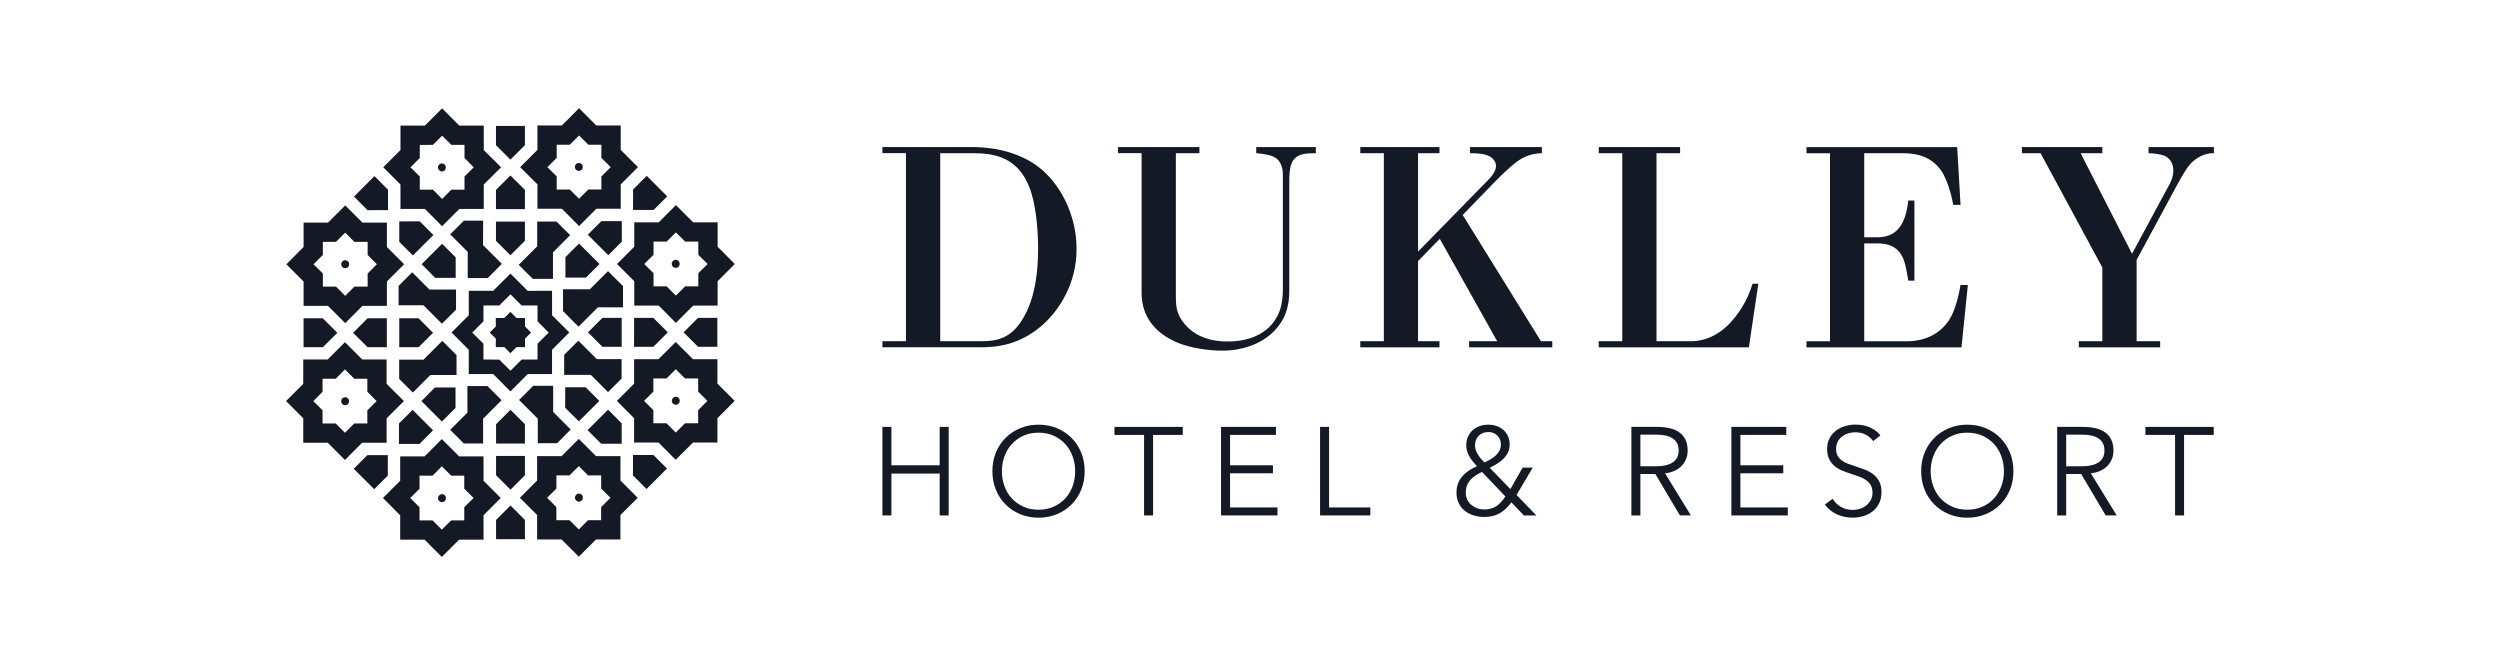 <svg width="201" height="53" viewBox="0 0 201 53" fill="none" xmlns="http://www.w3.org/2000/svg">
<path d="M35.317 39.828C35.253 39.884 35.219 39.967 35.219 40.049C35.219 40.138 35.253 40.22 35.317 40.282C35.439 40.404 35.639 40.404 35.766 40.275C35.885 40.159 35.885 39.945 35.766 39.828C35.708 39.767 35.628 39.73 35.54 39.73C35.458 39.73 35.376 39.765 35.317 39.828Z" fill="#131925"/>
<path d="M27.974 32.489C28.096 32.365 28.096 32.154 27.974 32.034C27.914 31.971 27.834 31.939 27.752 31.939C27.659 31.939 27.583 31.971 27.523 32.034C27.461 32.093 27.43 32.176 27.43 32.26C27.43 32.343 27.461 32.425 27.52 32.483C27.645 32.612 27.843 32.612 27.972 32.489" fill="#131925"/>
<path d="M27.981 21.472C28.105 21.35 28.105 21.137 27.981 21.015C27.917 20.959 27.846 20.925 27.754 20.925C27.662 20.925 27.583 20.959 27.531 21.015C27.467 21.081 27.43 21.163 27.43 21.243C27.43 21.323 27.465 21.411 27.526 21.472C27.653 21.598 27.852 21.598 27.981 21.472Z" fill="#131925"/>
<path d="M54.335 31.901C54.254 31.901 54.17 31.93 54.109 31.998C54.053 32.057 54.016 32.13 54.016 32.224C54.016 32.307 54.051 32.391 54.111 32.446C54.169 32.506 54.252 32.542 54.334 32.542C54.416 32.542 54.502 32.506 54.561 32.446C54.683 32.325 54.685 32.112 54.561 31.998C54.502 31.93 54.419 31.901 54.334 31.901" fill="#131925"/>
<path d="M46.774 40.238C46.894 40.115 46.894 39.904 46.777 39.782C46.72 39.724 46.635 39.687 46.551 39.687C46.466 39.687 46.386 39.722 46.322 39.782C46.261 39.846 46.227 39.927 46.227 40.009C46.227 40.097 46.261 40.177 46.322 40.235C46.386 40.299 46.463 40.332 46.551 40.332C46.638 40.332 46.711 40.297 46.772 40.238" fill="#131925"/>
<path d="M46.54 13.741C46.629 13.741 46.708 13.708 46.769 13.65C46.888 13.53 46.888 13.32 46.763 13.192C46.706 13.136 46.629 13.102 46.54 13.102C46.457 13.102 46.378 13.137 46.314 13.192C46.256 13.259 46.219 13.335 46.219 13.421C46.219 13.507 46.254 13.586 46.314 13.65C46.378 13.708 46.455 13.741 46.54 13.741Z" fill="#131925"/>
<path d="M54.008 21.214C54.008 21.298 54.039 21.382 54.102 21.44C54.226 21.568 54.431 21.568 54.558 21.445C54.677 21.321 54.681 21.112 54.558 20.982C54.431 20.859 54.226 20.859 54.102 20.988C54.039 21.049 54.006 21.13 54.008 21.216" fill="#131925"/>
<path d="M35.305 13.237C35.245 13.294 35.211 13.379 35.211 13.463C35.211 13.548 35.245 13.627 35.305 13.689C35.431 13.817 35.638 13.817 35.757 13.689C35.878 13.57 35.878 13.356 35.757 13.239C35.636 13.108 35.429 13.108 35.305 13.239" fill="#131925"/>
<path d="M25.952 25.591H24.406V27.916H25.957L27.122 26.758L25.952 25.591Z" fill="#131925"/>
<path d="M37.328 40.781V41.838H36.273L35.524 42.584L34.779 41.838H33.73V40.785L32.983 40.038L33.73 39.291V38.242H34.779L35.524 37.494L36.275 38.242H37.327V39.291L38.075 40.038L37.327 40.781H37.328ZM38.879 38.654L38.873 36.693H36.915L36.881 36.658L35.522 35.303L34.138 36.693H32.175V38.654L30.789 40.038L32.175 41.428V43.391H34.138L34.171 43.422L35.522 44.777L36.914 43.391H38.878L38.872 41.428L40.26 40.038L38.876 38.654H38.879Z" fill="#131925"/>
<path d="M29.534 32.991V34.047H28.483L27.735 34.793L26.99 34.047H25.933V32.991L25.191 32.248L25.933 31.5V30.451H26.99L27.735 29.701L28.483 30.451H29.534V31.5L30.28 32.248L29.534 32.991ZM31.082 33.638L32.474 32.246L31.082 30.86V28.899H29.119L29.088 28.864L27.735 27.512L26.348 28.899H24.381V30.86L23 32.246L24.381 33.632V35.594H26.348L27.735 36.983L29.119 35.594H31.082V33.638Z" fill="#131925"/>
<path d="M29.535 36.595L28.438 37.689L30.085 39.33L31.179 38.239L31.18 36.595H29.535Z" fill="#131925"/>
<path d="M34.969 31.152L33.883 32.248L35.526 33.892L36.624 32.798V31.152H34.969Z" fill="#131925"/>
<path d="M33.174 32.954L32.078 34.048V35.692H33.725L34.818 34.598L33.174 32.954Z" fill="#131925"/>
<path d="M29.558 21.99V23.043H28.494L27.755 23.786L27.011 23.043H25.958V21.99L25.21 21.247L25.958 20.498V19.447H27.013L27.755 18.703L28.494 19.447H29.558V20.498L30.299 21.244L29.558 21.99ZM31.106 22.631L32.492 21.244L31.106 19.858V17.899H29.141L29.11 17.866L27.757 16.514L26.37 17.899H24.409V19.858L23.023 21.248L24.409 22.635V24.592H26.37L26.402 24.626L27.757 25.982L29.141 24.592H31.106V22.632V22.631Z" fill="#131925"/>
<path d="M33.652 25.591H32.102V27.916H33.652L34.818 26.758L33.652 25.591Z" fill="#131925"/>
<path d="M29.553 25.591L28.391 26.758L29.553 27.916H31.102V25.591H29.553Z" fill="#131925"/>
<path d="M56.132 32.978V34.029H55.076L54.33 34.78L53.587 34.029H52.531V32.978L51.782 32.232L52.531 31.486V30.429H53.587L54.33 29.687L55.076 30.429H56.132V31.486L56.875 32.232L56.132 32.978ZM57.681 33.623L59.068 32.232L57.681 30.848V28.878H55.715L54.327 27.497L52.94 28.878H50.982V30.848L49.594 32.232L50.982 33.623V35.58H52.94L52.973 35.611L54.327 36.967L55.715 35.58H57.681V33.623Z" fill="#131925"/>
<path d="M48.333 41.823H47.278L46.538 42.566L45.785 41.823H44.736L44.73 40.767L43.988 40.024L44.736 39.278V38.221H45.785L46.538 37.474L47.278 38.221H48.333V39.278L49.081 40.024L48.332 40.77V41.823H48.333ZM49.884 41.408L51.271 40.022L49.884 38.634V36.673H47.922L47.887 36.642L46.536 35.286L45.149 36.673H43.185V38.634L41.797 40.022L43.185 41.408V43.373H45.149L45.18 43.404L46.536 44.757L47.92 43.373H49.882V41.408H49.884Z" fill="#131925"/>
<path d="M53.626 37.671L52.533 36.58H50.891V38.223L51.98 39.317L53.626 37.671Z" fill="#131925"/>
<path d="M48.185 32.232L47.086 31.137H45.444L45.438 32.781L46.539 33.877L48.185 32.232Z" fill="#131925"/>
<path d="M49.983 35.678V34.036L48.891 32.935L47.242 34.583L48.338 35.678H49.983Z" fill="#131925"/>
<path d="M42.205 43.351V41.804L41.044 40.643L39.883 41.804V43.351H42.205Z" fill="#131925"/>
<path d="M42.205 35.658V34.11L41.044 32.949L39.883 34.11V35.658H42.205Z" fill="#131925"/>
<path d="M39.883 36.658V38.206L41.044 39.371L42.205 38.206V36.658H39.883Z" fill="#131925"/>
<path d="M48.351 14.183V15.235H47.303L46.555 15.977L45.809 15.235L44.758 15.24V14.183L44.01 13.438L44.758 12.695V11.635H45.809L46.555 10.893L47.303 11.635H48.351V12.693L49.102 13.439L48.351 14.184V14.183ZM49.906 14.823L51.293 13.438L49.906 12.052V10.089H47.941L47.908 10.056L46.557 8.7L45.17 10.089H43.21V12.052L41.82 13.438L43.21 14.823V16.784H45.174L45.207 16.815L46.558 18.174L47.944 16.784L49.907 16.781V14.822L49.906 14.823Z" fill="#131925"/>
<path d="M56.144 21.97V23.02H55.089L54.341 23.766L53.596 23.02H52.545V21.97L51.799 21.226L52.545 20.482V19.427H53.596L54.341 18.686L55.089 19.427H56.144V20.482L56.892 21.226L56.144 21.97ZM57.698 22.611L59.077 21.226L57.698 19.837V17.878H55.734L55.703 17.846L54.344 16.492L52.959 17.878H50.995V19.837L49.609 21.226L50.995 22.611V24.572H52.959L52.993 24.603L54.341 25.959L55.733 24.57H57.696V22.61L57.698 22.611Z" fill="#131925"/>
<path d="M51.997 14.136L50.9 15.234L50.898 16.881H52.546L53.643 15.789L51.997 14.136Z" fill="#131925"/>
<path d="M48.355 17.777L47.258 18.872L48.906 20.517L49.993 19.429V17.777H48.355Z" fill="#131925"/>
<path d="M56.125 25.556L54.961 26.72L56.125 27.884H57.675V25.556H56.125Z" fill="#131925"/>
<path d="M48.434 25.556L47.273 26.72L48.434 27.884H49.983V25.556H48.434Z" fill="#131925"/>
<path d="M52.526 25.556H50.983L50.977 27.884H52.526L53.694 26.72L52.526 25.556Z" fill="#131925"/>
<path d="M31.196 16.895V15.252L30.105 14.158L28.461 15.805L29.552 16.898L31.196 16.895Z" fill="#131925"/>
<path d="M36.637 22.338L36.638 20.694L35.546 19.6L33.898 21.241L34.991 22.338H36.637Z" fill="#131925"/>
<path d="M34.844 18.895L33.749 17.796L32.102 17.799V19.443L33.197 20.537L34.844 18.895Z" fill="#131925"/>
<path d="M39.875 10.125V11.672L41.038 12.834L42.203 11.672V10.125H39.875Z" fill="#131925"/>
<path d="M39.875 17.816V19.361L41.038 20.519L42.203 19.361V17.816H39.875Z" fill="#131925"/>
<path d="M42.203 16.816V15.268L41.038 14.108L39.875 15.268V16.816H42.203Z" fill="#131925"/>
<path d="M39.192 31.039H37.578L37.582 33.172L36.195 34.558L37.288 35.652H38.841V33.66L40.327 32.175L39.192 31.039Z" fill="#131925"/>
<path d="M36.705 28.55L35.562 27.405L34.053 28.917H32.094V30.465L33.194 31.56L34.602 30.151H36.705V28.55Z" fill="#131925"/>
<path d="M44.474 33.118V31.02H42.872L41.734 32.156L43.239 33.664V35.632H44.792L45.886 34.533L44.474 33.118Z" fill="#131925"/>
<path d="M47.531 30.166L48.884 31.525L49.977 30.434V28.876H47.983L47.952 28.845L46.497 27.393L45.359 28.528V30.137H47.499L47.531 30.166Z" fill="#131925"/>
<path d="M47.427 23.255H45.266V25.014L46.511 26.264L46.547 26.23L48.068 24.712L48.338 24.706L50.09 24.712V23.005L48.886 21.8L47.427 23.255Z" fill="#131925"/>
<path d="M47.108 22.32L48.202 21.226L46.554 19.585L45.461 20.672V22.32H47.108Z" fill="#131925"/>
<path d="M44.742 17.811H43.191V19.805L41.703 21.292L42.84 22.423H44.458V20.292L45.839 18.905L44.742 17.811Z" fill="#131925"/>
<path d="M38.836 19.706L38.844 17.744H37.295L36.195 18.843L37.605 20.249V22.357H39.212L40.349 21.215L38.836 19.706Z" fill="#131925"/>
<path d="M34.076 24.572L35.53 26.028L36.666 24.896V23.281H34.528L34.494 23.249L33.141 21.891L32.047 22.986V24.541H34.045L34.076 24.572Z" fill="#131925"/>
<path d="M42.211 27.224L42.697 26.738L42.211 26.247V25.565H41.522L41.037 25.074L40.552 25.565H39.863V26.247L39.375 26.738L39.863 27.224V27.909H40.552L41.037 28.4L41.522 27.909H42.211V27.224Z" fill="#131925"/>
<path d="M43.216 27.638V28.907H41.943L41.042 29.805L40.14 28.912L38.87 28.906V27.636L37.97 26.737L38.87 25.833V24.562H40.14L41.042 23.664L41.943 24.562H43.216V25.834L44.112 26.737L43.216 27.636V27.638ZM44.386 28.118L45.77 26.729L44.386 25.345V23.379L42.426 23.385L42.392 23.352L41.039 21.996L39.651 23.38H37.69V25.347L36.305 26.731L37.69 28.124V30.077H39.651L39.685 30.108L41.039 31.469L42.425 30.077H44.384V28.121L44.386 28.118Z" fill="#131925"/>
<path d="M37.346 14.192V15.248H36.289L35.547 15.996L34.803 15.248H33.75V14.192L33.001 13.451L33.75 12.704V11.655L34.803 11.646L35.547 10.91L36.294 11.646H37.346V12.704L38.089 13.451L37.346 14.192ZM38.895 14.836L40.286 13.451L38.895 12.065V10.101H36.93L36.897 10.069L35.547 8.713L34.159 10.101H32.198V12.065L30.812 13.451L32.198 14.836V16.797H34.159L34.193 16.828L35.547 18.187L36.933 16.797H38.895V14.836Z" fill="#131925"/>
<path d="M78.913 27.433C80.018 27.433 81.249 27.284 82.23 25.639C83.287 23.892 83.462 21.657 83.462 19.982C83.462 18.307 83.265 16.298 82.747 15.018C81.791 12.612 79.897 12.316 78.225 12.316H75.595V27.433H78.915H78.913ZM78.127 11.822C79.035 11.822 81.467 11.922 83.434 13.373C85.154 14.65 86.556 17.183 86.556 20.009C86.556 22.835 85.154 24.898 83.925 26.031C82.005 27.776 80.115 27.922 78.787 27.922H70.945V27.431H72.839V12.314H70.945V11.822H78.126H78.127Z" fill="#131925"/>
<path d="M96.433 11.824V12.316H94.539V23.82C94.539 24.681 94.614 25.319 95.251 26.055C95.792 26.718 96.823 27.455 98.693 27.455C100.563 27.455 101.544 26.771 102.011 26.328C103.191 25.197 103.142 23.795 103.142 22.909V14.036C103.142 13.297 102.848 12.93 102.651 12.759C102.284 12.463 101.74 12.392 101.001 12.314V11.822H105.794V12.314C105.033 12.338 104.419 12.314 104.001 12.855C103.854 13.026 103.658 13.443 103.658 14.526V23.424C103.658 24.531 103.387 25.762 102.256 26.791C101.3 27.677 99.849 28.192 98.275 28.192C97.095 28.192 95.767 27.971 94.811 27.604C94.047 27.309 93.311 26.841 92.818 26.299C91.81 25.194 91.784 24.015 91.784 23.424V12.314H89.891V11.822H96.435L96.433 11.824Z" fill="#131925"/>
<path d="M115.734 11.824V12.316H114.011V20.229L119.544 14.576C119.79 14.331 120.28 13.837 120.28 13.35C120.28 13.005 120.036 12.611 119.445 12.44C119.124 12.34 118.535 12.316 118.19 12.316V11.824H123.967V12.316C122.984 12.34 122.369 12.686 121.85 13.08C121.385 13.425 120.426 14.354 120.011 14.8L117.6 17.283L123.893 27.435H124.802V27.925H118.117V27.435H120.375L115.759 19.199L114.01 20.992V27.435H115.733V27.925H109.367V27.435H111.261V12.318H109.367V11.826H115.733L115.734 11.824Z" fill="#131925"/>
<path d="M135.079 11.824V12.316H133.182V27.433H136.033C136.455 27.433 137.734 27.332 138.963 26.104C139.724 25.342 140.487 24.218 140.904 22.812H141.37L140.609 27.927H128.539V27.435H130.431V12.318H128.539V11.826H135.077L135.079 11.824Z" fill="#131925"/>
<path d="M157.358 11.824L157.628 16.471H157.037C156.891 15.539 156.497 14.356 156.105 13.767C155.418 12.759 154.407 12.316 152.981 12.316H149.885V19.077H150.771C151.263 19.077 152.418 19.125 153.032 17.75C153.258 17.258 153.377 16.592 153.427 16.125H153.919V22.568H153.427C153.377 22.273 153.233 21.338 153.054 20.873C152.59 19.693 151.629 19.569 150.918 19.569H149.885V27.436H153.404C153.794 27.436 155.514 27.386 156.598 25.887C157.014 25.321 157.358 24.436 157.628 22.913H158.216L157.703 27.93H145.242V27.438H147.132V12.321H145.242V11.829H157.358V11.824Z" fill="#131925"/>
<path d="M164.062 12.316H162.562V11.824H169.028V12.316H167.282L171.415 20.402L174.29 15.071C174.461 14.775 174.735 14.307 174.735 13.693C174.735 13.005 174.339 12.685 174.094 12.56C173.823 12.416 173.181 12.316 172.743 12.316V11.824H177.999V12.316C177.216 12.291 176.551 12.709 176.107 13.177C175.864 13.446 175.567 13.891 174.931 15.071L171.784 20.895V27.433H173.676V27.927H167.138V27.433H169.028V21.509L164.062 12.316Z" fill="#131925"/>
<path d="M70.945 34.322H71.669V37.409H75.55V34.322H76.274V41.441H75.55V38.074H71.669V41.441H70.945V34.322Z" fill="#131925"/>
<path d="M87.208 37.883C87.208 38.426 87.114 38.925 86.927 39.381C86.739 39.837 86.48 40.231 86.148 40.563C85.816 40.895 85.424 41.154 84.972 41.341C84.52 41.53 84.029 41.622 83.499 41.622C82.969 41.622 82.478 41.529 82.026 41.341C81.574 41.154 81.182 40.895 80.85 40.563C80.518 40.231 80.259 39.837 80.07 39.381C79.883 38.925 79.789 38.426 79.789 37.883C79.789 37.34 79.883 36.841 80.07 36.385C80.257 35.928 80.518 35.535 80.85 35.205C81.182 34.873 81.574 34.613 82.026 34.425C82.478 34.237 82.969 34.144 83.499 34.144C84.029 34.144 84.52 34.237 84.972 34.425C85.424 34.613 85.816 34.873 86.148 35.205C86.48 35.536 86.739 35.93 86.927 36.385C87.114 36.841 87.208 37.34 87.208 37.883ZM86.444 37.888C86.444 37.474 86.377 37.079 86.243 36.704C86.109 36.33 85.914 35.999 85.66 35.716C85.404 35.431 85.095 35.205 84.73 35.037C84.365 34.87 83.954 34.787 83.499 34.787C83.044 34.787 82.632 34.87 82.267 35.037C81.902 35.205 81.591 35.431 81.337 35.716C81.081 35.999 80.888 36.33 80.754 36.704C80.62 37.079 80.553 37.474 80.553 37.888C80.553 38.303 80.62 38.698 80.754 39.074C80.888 39.448 81.081 39.776 81.337 40.057C81.591 40.338 81.902 40.563 82.267 40.73C82.632 40.897 83.043 40.981 83.499 40.981C83.955 40.981 84.365 40.898 84.73 40.73C85.095 40.563 85.406 40.339 85.66 40.057C85.914 39.776 86.108 39.448 86.243 39.074C86.378 38.699 86.444 38.304 86.444 37.888Z" fill="#131925"/>
<path d="M92.708 41.441H91.984V34.967H89.602V34.323H95.091V34.967H92.708V41.441Z" fill="#131925"/>
<path d="M98.896 40.798H102.706V41.441H98.172V34.322H102.586V34.966H98.896V37.409H102.343V38.052H98.896V40.798Z" fill="#131925"/>
<path d="M106.857 40.798H110.175V41.441H106.133V34.322H106.857V40.798Z" fill="#131925"/>
<path d="M121.927 39.793L123.526 41.442H122.521L121.515 40.386C121.221 40.789 120.902 41.084 120.56 41.276C120.219 41.467 119.805 41.563 119.324 41.563C119.021 41.563 118.735 41.519 118.464 41.432C118.192 41.345 117.956 41.22 117.754 41.055C117.554 40.892 117.395 40.687 117.277 40.442C117.159 40.197 117.102 39.914 117.102 39.593C117.102 39.325 117.143 39.084 117.227 38.869C117.312 38.654 117.427 38.461 117.574 38.291C117.721 38.121 117.896 37.967 118.097 37.833C118.298 37.7 118.516 37.582 118.751 37.482C118.644 37.374 118.538 37.257 118.434 37.13C118.33 37.003 118.237 36.87 118.157 36.732C118.077 36.596 118.011 36.449 117.96 36.295C117.911 36.14 117.886 35.983 117.886 35.823C117.886 35.555 117.932 35.317 118.026 35.109C118.12 34.902 118.247 34.725 118.409 34.582C118.571 34.439 118.758 34.33 118.972 34.255C119.187 34.181 119.415 34.144 119.656 34.144C119.896 34.144 120.112 34.178 120.319 34.249C120.527 34.32 120.71 34.423 120.866 34.561C121.023 34.699 121.147 34.866 121.238 35.064C121.329 35.261 121.375 35.488 121.375 35.742C121.375 35.978 121.329 36.188 121.238 36.375C121.147 36.564 121.027 36.732 120.877 36.883C120.726 37.035 120.555 37.169 120.365 37.285C120.173 37.403 119.978 37.511 119.776 37.613L121.435 39.321L122.421 37.593H123.236L121.929 39.795L121.927 39.793ZM119.153 37.943C118.723 38.138 118.398 38.367 118.177 38.632C117.956 38.897 117.845 39.221 117.845 39.602C117.845 39.803 117.884 39.987 117.96 40.155C118.038 40.322 118.145 40.465 118.283 40.583C118.421 40.699 118.58 40.793 118.761 40.86C118.941 40.927 119.132 40.96 119.333 40.96C119.721 40.96 120.045 40.873 120.303 40.699C120.561 40.525 120.803 40.264 121.032 39.915L119.153 37.944V37.943ZM120.671 35.741C120.671 35.447 120.575 35.205 120.385 35.017C120.193 34.83 119.954 34.736 119.666 34.736C119.352 34.736 119.094 34.835 118.892 35.033C118.691 35.23 118.589 35.498 118.589 35.832C118.589 35.959 118.616 36.092 118.67 36.229C118.723 36.367 118.79 36.495 118.87 36.616C118.951 36.736 119.036 36.847 119.126 36.948C119.217 37.048 119.296 37.126 119.363 37.178C119.523 37.104 119.681 37.023 119.835 36.932C119.989 36.841 120.128 36.739 120.252 36.625C120.377 36.512 120.477 36.38 120.553 36.233C120.63 36.086 120.67 35.922 120.67 35.741H120.671Z" fill="#131925"/>
<path d="M131.888 41.441H131.164V34.322H133.255C133.604 34.322 133.927 34.356 134.225 34.423C134.523 34.489 134.782 34.598 135 34.75C135.218 34.902 135.386 35.097 135.507 35.338C135.627 35.578 135.687 35.874 135.687 36.223C135.687 36.484 135.641 36.722 135.547 36.937C135.453 37.151 135.326 37.338 135.164 37.494C135.004 37.652 134.812 37.778 134.592 37.872C134.371 37.965 134.129 38.027 133.868 38.052L135.948 41.44H135.064L133.093 38.112H131.887V41.44L131.888 41.441ZM131.888 37.49H133.144C133.727 37.49 134.176 37.385 134.491 37.173C134.806 36.962 134.964 36.646 134.964 36.223C134.964 35.988 134.919 35.79 134.833 35.631C134.746 35.47 134.625 35.339 134.471 35.239C134.317 35.138 134.129 35.065 133.908 35.017C133.687 34.97 133.442 34.946 133.174 34.946H131.887V37.489L131.888 37.49Z" fill="#131925"/>
<path d="M139.927 40.798H143.737V41.441H139.203V34.322H143.617V34.966H139.927V37.409H143.376V38.052H139.927V40.798Z" fill="#131925"/>
<path d="M150.608 35.469C150.454 35.255 150.256 35.082 150.015 34.951C149.774 34.821 149.483 34.756 149.14 34.756C148.966 34.756 148.788 34.783 148.608 34.836C148.427 34.89 148.263 34.972 148.115 35.082C147.967 35.193 147.849 35.332 147.758 35.5C147.669 35.667 147.623 35.865 147.623 36.092C147.623 36.32 147.666 36.508 147.753 36.656C147.84 36.803 147.955 36.928 148.099 37.033C148.243 37.137 148.406 37.223 148.59 37.288C148.775 37.355 148.966 37.422 149.167 37.489C149.415 37.569 149.663 37.656 149.914 37.751C150.164 37.845 150.39 37.967 150.591 38.118C150.791 38.269 150.954 38.46 151.082 38.691C151.209 38.922 151.272 39.216 151.272 39.571C151.272 39.925 151.203 40.233 151.068 40.49C150.932 40.748 150.756 40.961 150.541 41.128C150.324 41.295 150.077 41.42 149.799 41.5C149.52 41.58 149.241 41.62 148.96 41.62C148.746 41.62 148.532 41.599 148.316 41.556C148.102 41.512 147.897 41.447 147.703 41.359C147.508 41.273 147.327 41.161 147.16 41.028C146.993 40.894 146.846 40.74 146.719 40.565L147.342 40.102C147.496 40.356 147.711 40.569 147.99 40.74C148.268 40.911 148.594 40.997 148.97 40.997C149.151 40.997 149.336 40.969 149.523 40.911C149.71 40.855 149.88 40.767 150.031 40.651C150.183 40.533 150.306 40.388 150.403 40.217C150.501 40.046 150.549 39.848 150.549 39.619C150.549 39.371 150.501 39.165 150.403 39.001C150.306 38.838 150.177 38.7 150.017 38.589C149.856 38.478 149.671 38.385 149.464 38.312C149.257 38.238 149.039 38.165 148.811 38.09C148.576 38.016 148.344 37.933 148.117 37.838C147.888 37.745 147.683 37.623 147.503 37.472C147.322 37.321 147.176 37.135 147.065 36.914C146.954 36.692 146.899 36.421 146.899 36.099C146.899 35.758 146.968 35.462 147.105 35.215C147.243 34.967 147.422 34.763 147.643 34.601C147.864 34.44 148.109 34.324 148.378 34.249C148.647 34.175 148.91 34.138 149.172 34.138C149.655 34.138 150.067 34.223 150.409 34.395C150.751 34.565 151.008 34.768 151.183 35.002L150.609 35.465L150.608 35.469Z" fill="#131925"/>
<path d="M161.879 37.883C161.879 38.426 161.786 38.925 161.598 39.381C161.41 39.837 161.152 40.231 160.82 40.563C160.488 40.895 160.096 41.154 159.644 41.341C159.192 41.53 158.699 41.622 158.171 41.622C157.642 41.622 157.15 41.529 156.698 41.341C156.244 41.154 155.854 40.895 155.522 40.563C155.19 40.231 154.929 39.837 154.743 39.381C154.555 38.925 154.461 38.426 154.461 37.883C154.461 37.34 154.555 36.841 154.743 36.385C154.929 35.928 155.19 35.535 155.522 35.205C155.854 34.873 156.246 34.613 156.698 34.425C157.15 34.237 157.641 34.144 158.171 34.144C158.701 34.144 159.192 34.237 159.644 34.425C160.097 34.613 160.488 34.873 160.82 35.205C161.152 35.536 161.411 35.93 161.598 36.385C161.787 36.841 161.879 37.34 161.879 37.883ZM161.116 37.888C161.116 37.474 161.049 37.079 160.915 36.704C160.781 36.33 160.587 35.999 160.333 35.716C160.077 35.431 159.768 35.205 159.403 35.037C159.036 34.87 158.626 34.787 158.171 34.787C157.716 34.787 157.305 34.87 156.939 35.037C156.573 35.205 156.264 35.431 156.009 35.716C155.753 35.999 155.561 36.33 155.427 36.704C155.293 37.079 155.226 37.474 155.226 37.888C155.226 38.303 155.293 38.698 155.427 39.074C155.561 39.45 155.755 39.776 156.009 40.057C156.264 40.338 156.573 40.563 156.939 40.73C157.305 40.897 157.715 40.981 158.171 40.981C158.627 40.981 159.036 40.898 159.403 40.73C159.768 40.563 160.077 40.339 160.333 40.057C160.588 39.776 160.781 39.448 160.915 39.074C161.049 38.699 161.116 38.304 161.116 37.888Z" fill="#131925"/>
<path d="M166.122 41.441H165.398V34.322H167.49C167.839 34.322 168.161 34.356 168.459 34.423C168.758 34.489 169.016 34.598 169.234 34.75C169.452 34.902 169.621 35.097 169.741 35.338C169.863 35.578 169.923 35.874 169.923 36.223C169.923 36.484 169.876 36.722 169.783 36.937C169.689 37.151 169.561 37.338 169.4 37.494C169.239 37.652 169.048 37.778 168.826 37.872C168.605 37.965 168.363 38.027 168.102 38.052L170.183 41.44H169.298L167.328 38.112H166.122V41.44V41.441ZM166.122 37.49H167.378C167.962 37.49 168.41 37.385 168.726 37.173C169.041 36.962 169.198 36.646 169.198 36.223C169.198 35.988 169.155 35.79 169.067 35.631C168.98 35.47 168.86 35.339 168.706 35.239C168.55 35.138 168.363 35.065 168.142 35.017C167.92 34.97 167.676 34.946 167.408 34.946H166.121V37.489L166.122 37.49Z" fill="#131925"/>
<path d="M175.599 41.441H174.875V34.967H172.492V34.323H177.983V34.967H175.6V41.441H175.599Z" fill="#131925"/>
</svg>
